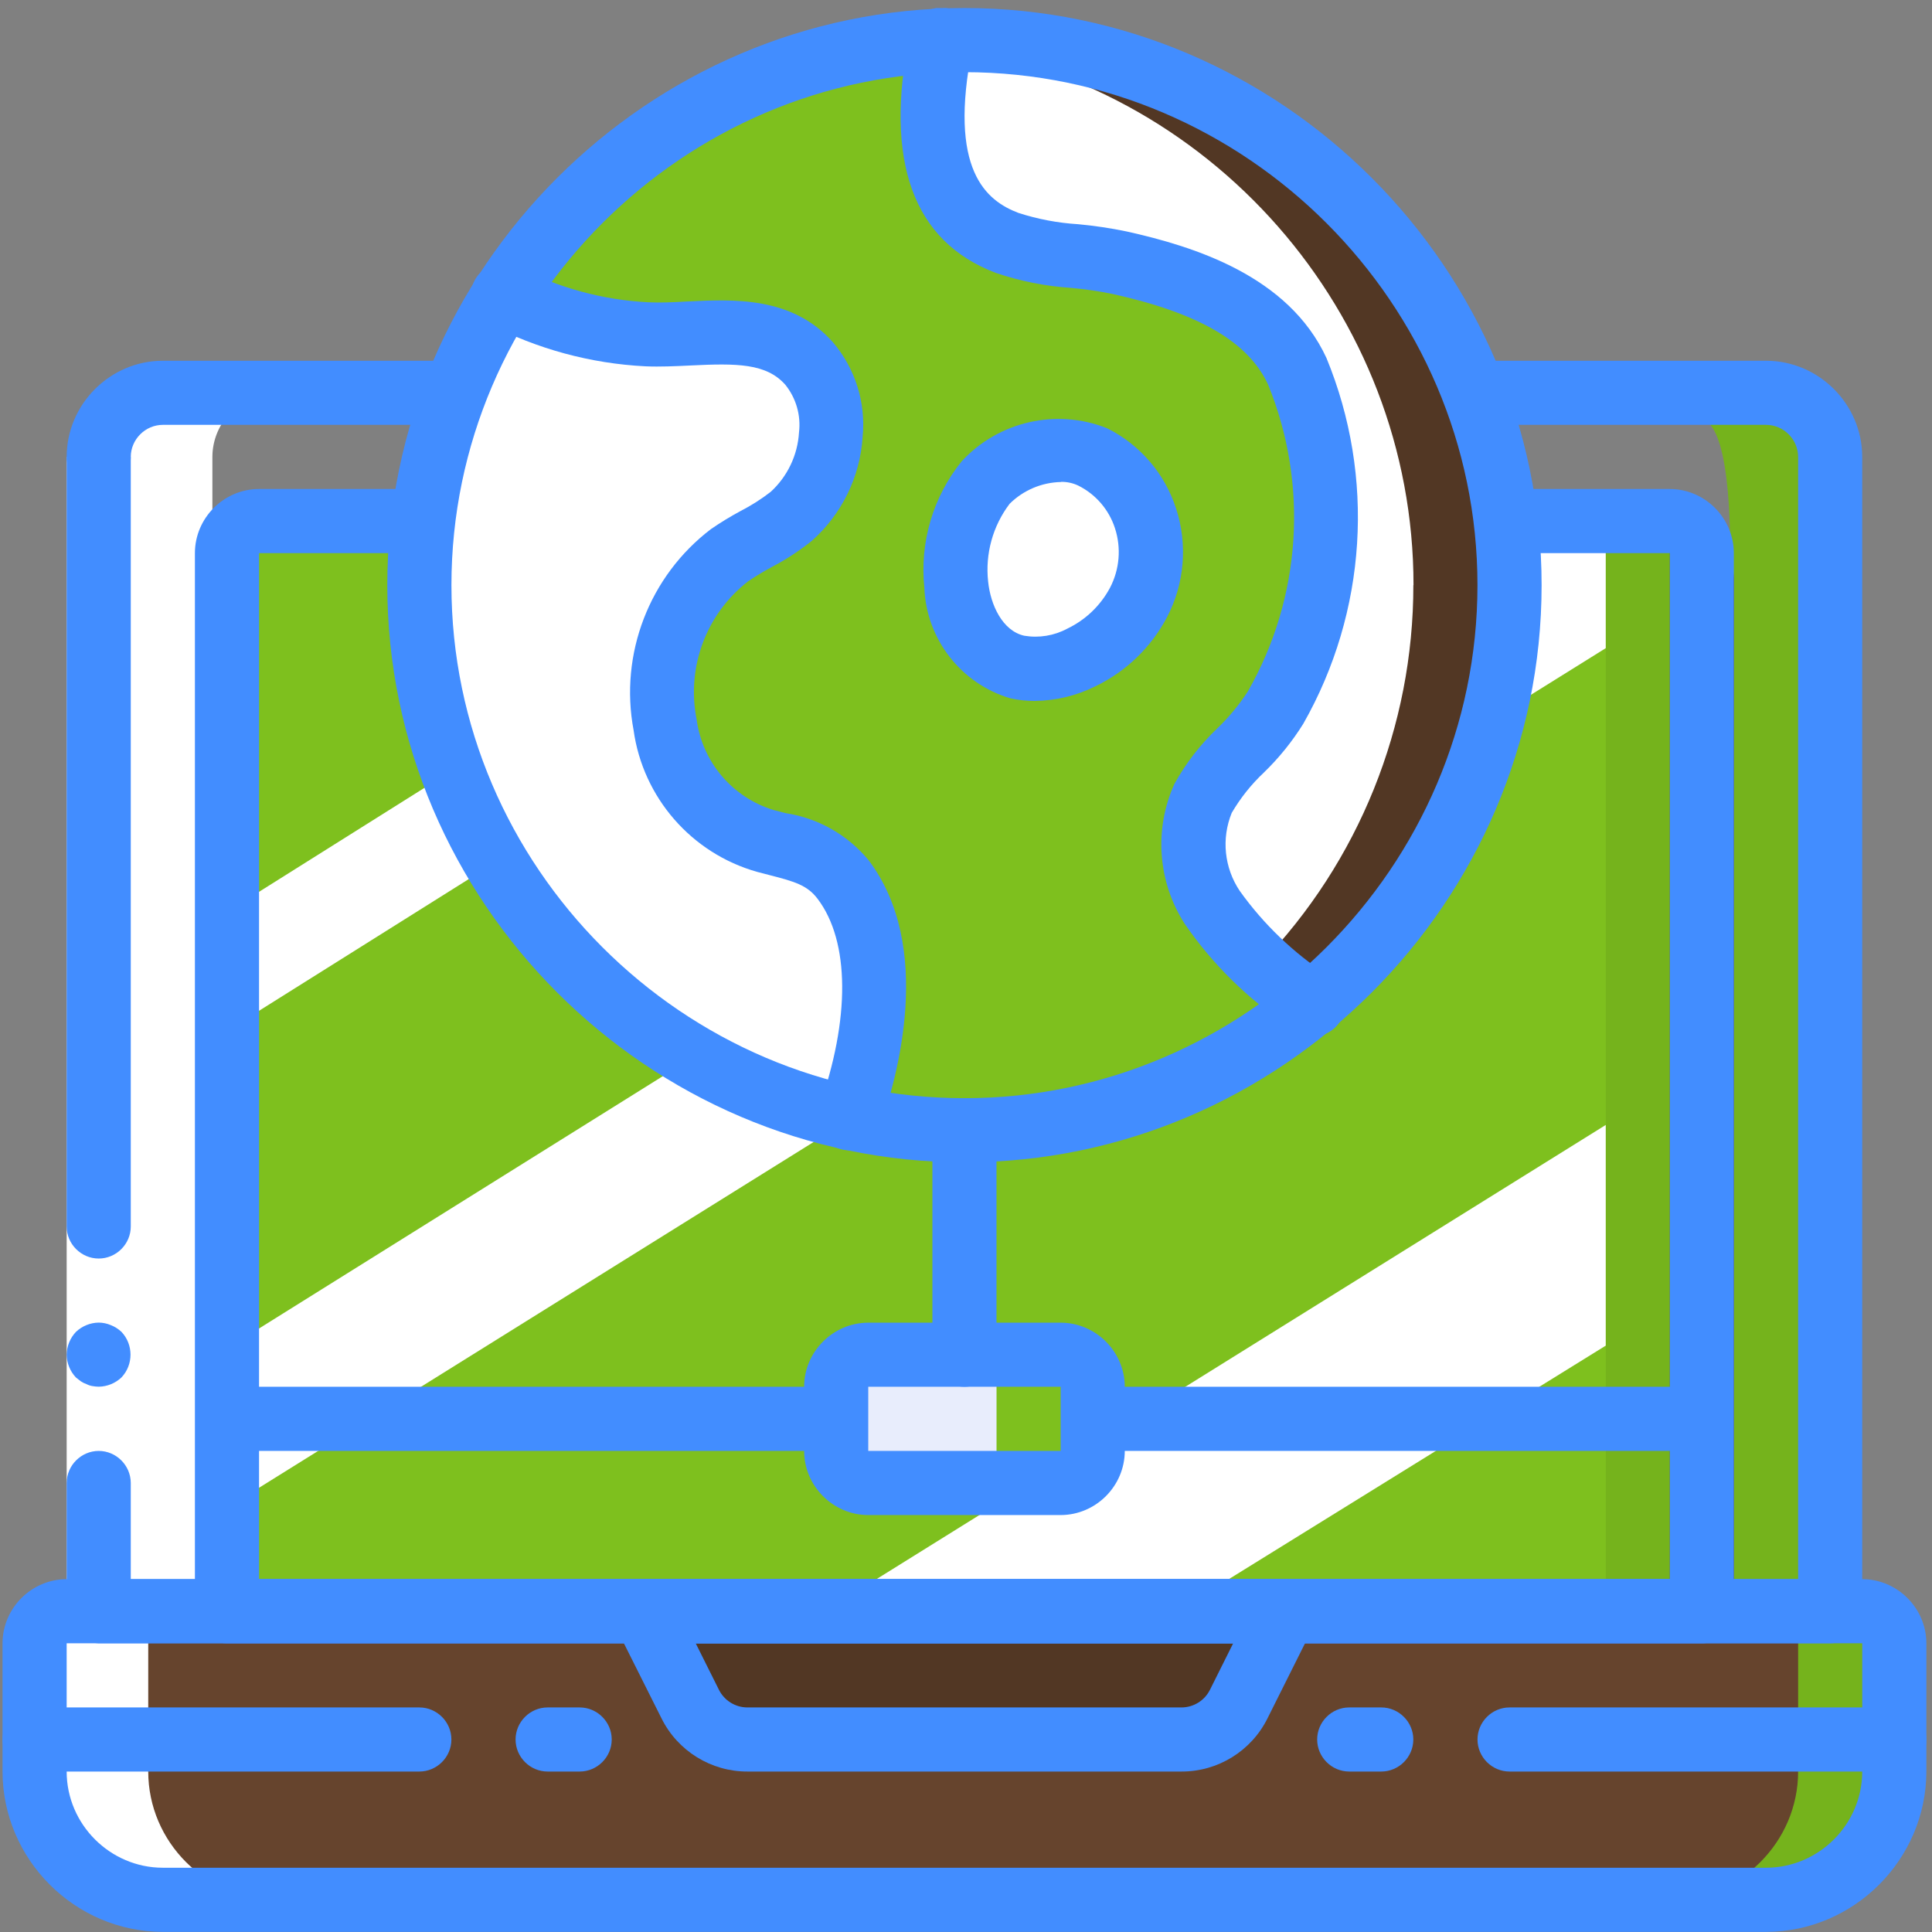 <?xml version="1.0" encoding="UTF-8" standalone="no"?> <svg xmlns="http://www.w3.org/2000/svg" xmlns:xlink="http://www.w3.org/1999/xlink" xmlns:serif="http://www.serif.com/" width="100%" height="100%" viewBox="0 0 127 127" xml:space="preserve" style="fill-rule:evenodd;clip-rule:evenodd;stroke-linejoin:round;stroke-miterlimit:2;"><rect x="0" y="0" width="127" height="127" fill="#808080" stroke="none"/> <g transform="matrix(1,0,0,1,-393,-2722)"> <g id="_10-01" serif:id="10-01" transform="matrix(0.247,0,0,0.247,456.398,2785.76)"> <g transform="matrix(1,0,0,1,-256,-256)"> <clipPath id="_clip1"> <rect x="0" y="0" width="512" height="512"></rect> </clipPath> <g clip-path="url(#_clip1)"> <g id="Page-1"> <g id="Icons_copy"> <path id="Shape" d="M486.4,126.09L486.4,460.8L25.6,460.8L25.6,126.09C25.6,116.86 31.12,137.96 40.53,137.94L459.71,146.88C459.71,146.88 460.8,110.93 452.06,109.35L469.33,109.35C478.585,109.311 486.259,116.836 486.4,126.09Z" style="fill:rgb(117,179,28);fill-rule:nonzero;"></path> <path d="M460.8,152.27L460.8,460.8L25.6,460.8L25.6,152.27C25.6,143.76 33.25,136.87 42.67,136.85L443.73,136.85C453.15,136.87 460.77,143.76 460.8,152.27Z" style="fill:rgb(102,68,45);fill-rule:nonzero;"></path> <path d="M440.06,138C438.69,137.047 437.059,136.54 435.39,136.55L68.08,136.55C63.455,136.621 59.697,140.464 59.73,145.09L59.73,426.69L443.73,426.69L443.73,145.07C443.709,142.264 442.343,139.632 440.06,138ZM84.78,311.64C85.28,310.44 85.86,309.33 86.45,308.14C87.04,306.95 87.7,305.75 88.37,304.55C87.11,306.86 85.95,309.25 84.78,311.64Z" style="fill:rgb(117,179,28);fill-rule:nonzero;"></path> <path d="M422.91,138C421.502,137.041 419.834,136.535 418.13,136.55L68.27,136.55C63.591,136.566 59.746,140.411 59.73,145.09L59.73,311.64C60.25,310.44 60.84,309.33 61.44,308.14C62.04,306.95 62.72,305.75 63.44,304.55C62.16,306.86 60.97,309.25 59.77,311.64L59.77,426.64L426.67,426.64L426.67,145.07C426.638,142.24 425.235,139.594 422.91,137.98L422.91,138Z" style="fill:rgb(126,192,30);fill-rule:nonzero;"></path> <path d="M313.34,426.19L426.67,355.98L426.67,297.25L219.64,426.19L313.34,426.19Z" style="fill:white;fill-rule:nonzero;"></path> <path d="M59.73,399.13L59.73,356.75L411.64,136.85L426.67,136.85L426.67,170.36L59.73,399.13Z" style="fill:white;fill-rule:nonzero;"></path> <path d="M59.73,272.23L275.3,136.85L225.25,136.53L59.73,240.57L59.73,272.23Z" style="fill:white;fill-rule:nonzero;"></path> <path d="M503.47,435.2L503.47,469.33C503.47,488.059 488.059,503.47 469.33,503.47L42.67,503.47C23.941,503.47 8.53,488.059 8.53,469.33L8.53,435.2C8.546,430.523 12.393,426.681 17.07,426.67L494.93,426.67C499.607,426.681 503.454,430.523 503.47,435.2Z" style="fill:rgb(117,179,28);fill-rule:nonzero;"></path> <path d="M477.87,435.2L477.87,469.33C477.87,488.059 462.459,503.47 443.73,503.47L42.67,503.47C23.941,503.47 8.53,488.059 8.53,469.33L8.53,435.2C8.546,430.523 12.393,426.681 17.07,426.67L469.33,426.67C474.007,426.681 477.854,430.523 477.87,435.2Z" style="fill:rgb(102,68,45);fill-rule:nonzero;"></path> <path d="M313.72,460.8L198.28,460.8C191.821,460.808 185.889,457.147 183,451.37L170.65,426.67L341.33,426.67L329,451.37C326.111,457.147 320.179,460.808 313.72,460.8Z" style="fill:rgb(82,55,36);fill-rule:nonzero;"></path> <circle id="Oval" cx="256" cy="153.6" r="145.07" style="fill:rgb(40,86,128);"></circle> <path d="M225.28,295.42C158.801,280.993 110.96,221.656 110.96,153.63C110.96,126.315 118.674,99.547 133.21,76.42C145.049,82.609 158.088,86.16 171.43,86.83C185.6,87.52 203.78,82.4 214.61,94.6C223.77,107.284 221.679,125.083 209.83,135.3C204.89,139.48 198.74,141.87 193.45,145.63C167.08,164.15 169.64,212.53 203.01,221.63C210.902,222.437 218.241,226.076 223.66,231.87C236.12,248.25 232.66,274.62 225.28,295.44L225.28,295.42Z" style="fill:white;fill-rule:nonzero;"></path> <path d="M401.07,153.6C401.113,196.686 381.916,237.616 348.76,265.13C344.15,261.72 339.37,258.13 334.93,254.21C329.846,249.971 325.459,244.96 321.93,239.36C316.309,230.725 315.38,219.821 319.46,210.36C324.07,201.14 333.54,195.17 338.74,186.21C354.376,158.884 356.523,125.807 344.55,96.69C336.35,78.94 314.94,71.69 297.19,67.76C287.119,66.719 277.136,64.951 267.32,62.47C245.5,54.19 245.5,30.72 249.51,9.9C249.6,9.47 249.69,9.13 249.77,8.7C251.77,8.62 253.95,8.53 256,8.53C335.583,8.53 401.07,74.017 401.07,153.6Z" style="fill:rgb(82,55,36);fill-rule:nonzero;"></path> <path d="M375.47,153.6C375.492,191.107 360.951,227.196 334.93,254.21C329.846,249.971 325.459,244.96 321.93,239.36C316.309,230.725 315.38,219.821 319.46,210.36C324.07,201.14 333.54,195.17 338.74,186.21C354.376,158.884 356.523,125.807 344.55,96.69C336.35,78.94 314.94,71.69 297.19,67.76C287.119,66.719 277.136,64.951 267.32,62.47C245.5,54.19 245.5,30.72 249.51,9.9C321.292,19.335 375.538,81.201 375.51,153.6L375.47,153.6Z" style="fill:white;fill-rule:nonzero;"></path> <path d="M322,239.36C316.379,230.725 315.45,219.821 319.53,210.36C324.14,201.14 333.61,195.17 338.81,186.21C354.446,158.884 356.593,125.807 344.62,96.69C336.42,78.94 315.01,71.69 297.26,67.76C287.189,66.719 277.206,64.951 267.39,62.47C245.08,54 245.5,29.78 249.77,8.7C202.185,10.677 158.521,36.026 133.21,76.37C145.049,82.559 158.088,86.11 171.43,86.78C185.6,87.47 203.78,82.35 214.61,94.55C223.77,107.234 221.679,125.033 209.83,135.25C204.89,139.43 198.74,141.82 193.45,145.58C167.08,164.1 169.64,212.48 203.01,221.58C210.902,222.387 218.241,226.026 223.66,231.82C236.12,248.2 232.66,274.57 225.28,295.39C268.877,304.756 314.446,293.578 348.76,265.1C338.294,258.287 329.214,249.553 322,239.36ZM302.38,158.21C299.013,164.576 293.686,169.693 287.19,172.8C281.96,175.577 275.934,176.481 270.12,175.36C260.615,172.246 254.062,163.43 253.82,153.43C252.87,143.716 255.681,133.998 261.67,126.29C268.907,118.487 280.184,115.788 290.17,119.47C299.692,124.33 305.709,134.156 305.709,144.846C305.709,149.506 304.566,154.095 302.38,158.21Z" style="fill:rgb(126,192,30);fill-rule:nonzero;"></path> <path d="M302.34,158.21C298.973,164.576 293.646,169.693 287.15,172.8C281.92,175.577 275.894,176.481 270.08,175.36C260.575,172.246 254.022,163.43 253.78,153.43C252.83,143.716 255.641,133.998 261.63,126.29C268.867,118.487 280.144,115.788 290.13,119.47C299.652,124.33 305.669,134.156 305.669,144.846C305.669,149.506 304.526,154.095 302.34,158.21Z" style="fill:white;fill-rule:nonzero;"></path> <path id="Rectangle-path" d="M290.14,366.93C290.14,362.222 286.318,358.4 281.61,358.4L230.4,358.4C225.692,358.4 221.87,362.222 221.87,366.93L221.87,384C221.87,388.708 225.692,392.53 230.4,392.53L281.61,392.53C286.318,392.53 290.14,388.708 290.14,384L290.14,366.93Z" style="fill:rgb(126,192,30);"></path> <path d="M264.54,366.93C264.54,362.222 260.718,358.4 256.01,358.4L230.4,358.4C225.692,358.4 221.87,362.222 221.87,366.93L221.87,384C221.87,388.708 225.692,392.53 230.4,392.53L256.01,392.53C260.718,392.53 264.54,388.708 264.54,384L264.54,366.93Z" style="fill:rgb(232,237,252);"></path> <path d="M47.32,503.47L72.92,503.47C54.191,503.47 38.78,488.059 38.78,469.33L38.78,435.2C38.796,430.523 42.643,426.681 47.32,426.67L55.85,426.67L55.85,119.47C55.877,110.116 63.566,102.427 72.92,102.4L47.32,102.4C37.966,102.427 30.277,110.116 30.25,119.47L30.25,426.67L21.72,426.67C17.043,426.681 13.196,430.523 13.18,435.2L13.18,469.33C13.18,488.059 28.591,503.47 47.32,503.47Z" style="fill:white;fill-rule:nonzero;"></path> </g> <rect x="17.07" y="119.47" width="17.06" height="307.2" style="fill:white;fill-rule:nonzero;"></rect> <path d="M25.6,384C20.925,384.011 17.081,387.855 17.07,392.53L17.07,426.67L34.13,426.67L34.13,392.53C34.119,387.855 30.275,384.011 25.6,384Z" style="fill:rgb(66,141,255);fill-rule:nonzero;"></path> <path d="M34.13,119.47L17.07,119.47L17.07,324.27C17.07,328.949 20.921,332.8 25.6,332.8C30.279,332.8 34.13,328.949 34.13,324.27L34.13,119.47Z" style="fill:rgb(66,141,255);fill-rule:nonzero;"></path> <path d="M17.07,358.4C17.104,360.658 17.986,362.822 19.54,364.46L20.82,365.46C21.296,365.785 21.814,366.045 22.36,366.23C22.84,366.479 23.357,366.651 23.89,366.74C24.455,366.841 25.026,366.898 25.6,366.91C27.858,366.876 30.022,365.994 31.66,364.44C34.862,361.061 34.862,355.699 31.66,352.32C30.843,351.549 29.886,350.941 28.84,350.53C27.816,350.09 26.715,349.858 25.6,349.85C23.342,349.884 21.178,350.766 19.54,352.32C17.981,353.963 17.099,356.135 17.07,358.4Z" style="fill:rgb(66,141,255);fill-rule:nonzero;"></path> <path d="M486.4,435.2L25.6,435.2C21.028,435.043 17.352,431.24 17.352,426.665C17.352,422.09 21.028,418.287 25.6,418.13L477.87,418.13L477.87,119.47C477.859,114.789 474.011,110.941 469.33,110.93L391.77,110.93C387.091,110.93 383.24,107.079 383.24,102.4C383.24,97.721 387.091,93.87 391.77,93.87L469.33,93.87C483.372,93.875 494.925,105.428 494.93,119.47L494.93,426.67C494.93,431.349 491.079,435.2 486.4,435.2Z" style="fill:rgb(66,141,255);fill-rule:nonzero;"></path> <path d="M25.6,128C20.921,128 17.07,124.149 17.07,119.47C17.075,105.428 28.628,93.875 42.67,93.87L120.23,93.87C124.909,93.87 128.76,97.721 128.76,102.4C128.76,107.079 124.909,110.93 120.23,110.93L42.67,110.93C37.989,110.941 34.141,114.789 34.13,119.47C34.13,124.149 30.279,128 25.6,128Z" style="fill:rgb(66,141,255);fill-rule:nonzero;"></path> <path d="M452.27,435.2L59.73,435.2C55.051,435.2 51.2,431.349 51.2,426.67L51.2,145.07C51.205,135.708 58.908,128.005 68.27,128L112,128C116.572,128.157 120.248,131.96 120.248,136.535C120.248,141.11 116.572,144.913 112,145.07L68.27,145.07L68.27,418.13L443.73,418.13L443.73,145.07L400,145.07C395.428,144.913 391.752,141.11 391.752,136.535C391.752,131.96 395.428,128.157 400,128L443.69,128C453.052,128.005 460.755,135.708 460.76,145.07L460.76,426.67C460.76,431.334 456.934,435.178 452.27,435.2Z" style="fill:rgb(66,141,255);fill-rule:nonzero;"></path> <path d="M469.33,512L42.67,512C19.272,511.973 0.027,492.728 0,469.33L0,435.2C0.011,425.84 7.71,418.141 17.07,418.13L494.93,418.13C504.29,418.141 511.989,425.84 512,435.2L512,469.33C511.973,492.728 492.728,511.973 469.33,512ZM17.07,435.2L17.07,469.33C17.075,483.372 28.628,494.925 42.67,494.93L469.33,494.93C483.372,494.925 494.925,483.372 494.93,469.33L494.93,435.2L17.07,435.2Z" style="fill:rgb(66,141,255);fill-rule:nonzero;"></path> <path d="M313.72,469.33L198.28,469.33C188.59,469.362 179.687,463.861 175.38,455.18L163,430.48C162.41,429.297 162.103,427.992 162.103,426.67C162.103,421.986 165.956,418.132 170.64,418.13L341.33,418.13C341.339,418.13 341.348,418.13 341.357,418.13C346.042,418.13 349.897,421.985 349.897,426.67C349.897,427.992 349.59,429.297 349,430.48L336.65,455.18C332.343,463.861 323.44,469.362 313.75,469.33L313.72,469.33ZM184.48,435.2L190.65,447.55C192.082,450.445 195.05,452.281 198.28,452.27L313.72,452.27C316.95,452.281 319.918,450.445 321.35,447.55L327.52,435.2L184.48,435.2Z" style="fill:rgb(66,141,255);fill-rule:nonzero;"></path> <path d="M110.93,469.33L8.53,469.33C3.851,469.33 0,465.479 0,460.8C0,456.121 3.851,452.27 8.53,452.27L110.93,452.27C115.609,452.27 119.46,456.121 119.46,460.8C119.46,465.479 115.609,469.33 110.93,469.33Z" style="fill:rgb(66,141,255);fill-rule:nonzero;"></path> <path d="M153.6,469.33L145.07,469.33C140.391,469.33 136.54,465.479 136.54,460.8C136.54,456.121 140.391,452.27 145.07,452.27L153.6,452.27C158.279,452.27 162.13,456.121 162.13,460.8C162.13,465.479 158.279,469.33 153.6,469.33Z" style="fill:rgb(66,141,255);fill-rule:nonzero;"></path> <path d="M503.47,469.33L401.07,469.33C396.391,469.33 392.54,465.479 392.54,460.8C392.54,456.121 396.391,452.27 401.07,452.27L503.47,452.27C508.149,452.27 512,456.121 512,460.8C512,465.479 508.149,469.33 503.47,469.33Z" style="fill:rgb(66,141,255);fill-rule:nonzero;"></path> <path d="M366.93,469.33L358.4,469.33C353.721,469.33 349.87,465.479 349.87,460.8C349.87,456.121 353.721,452.27 358.4,452.27L366.93,452.27C371.609,452.27 375.46,456.121 375.46,460.8C375.46,465.479 371.609,469.33 366.93,469.33Z" style="fill:rgb(66,141,255);fill-rule:nonzero;"></path> <path d="M256,307.2C171.738,307.2 102.4,237.862 102.4,153.6C102.4,69.338 171.738,0 256,0C340.262,0 409.6,69.338 409.6,153.6C409.6,237.862 340.262,307.2 256,307.2ZM256,17.07C181.102,17.07 119.47,78.702 119.47,153.6C119.47,228.498 181.102,290.13 256,290.13C330.898,290.13 392.53,228.498 392.53,153.6C392.53,153.597 392.53,153.593 392.53,153.59C392.53,78.697 330.903,17.07 256.01,17.07C256.007,17.07 256.003,17.07 256,17.07Z" style="fill:rgb(66,141,255);fill-rule:nonzero;"></path> <path d="M452.27,384L290.13,384C285.558,383.843 281.882,380.04 281.882,375.465C281.882,370.89 285.558,367.087 290.13,366.93L452.27,366.93C456.842,367.087 460.518,370.89 460.518,375.465C460.518,380.04 456.842,383.843 452.27,384Z" style="fill:rgb(66,141,255);fill-rule:nonzero;"></path> <path d="M221.87,384L59.73,384C55.158,383.843 51.482,380.04 51.482,375.465C51.482,370.89 55.158,367.087 59.73,366.93L221.87,366.93C226.442,367.087 230.118,370.89 230.118,375.465C230.118,380.04 226.442,383.843 221.87,384Z" style="fill:rgb(66,141,255);fill-rule:nonzero;"></path> <path d="M281.6,401.07L230.4,401.07C221.04,401.059 213.341,393.36 213.33,384L213.33,366.93C213.341,357.572 221.042,349.875 230.4,349.87L281.6,349.87C290.958,349.875 298.659,357.572 298.67,366.93L298.67,384C298.659,393.36 290.96,401.059 281.6,401.07ZM230.4,366.93L230.4,384L281.61,384L281.61,366.93L230.4,366.93Z" style="fill:rgb(66,141,255);fill-rule:nonzero;"></path> <path d="M256,366.93C251.321,366.93 247.47,363.079 247.47,358.4L247.47,298.67C247.47,293.991 251.321,290.14 256,290.14C260.679,290.14 264.53,293.991 264.53,298.67L264.53,358.4C264.53,363.079 260.679,366.93 256,366.93Z" style="fill:rgb(66,141,255);fill-rule:nonzero;"></path> <path d="M348.75,273.66C346.898,273.666 345.094,273.061 343.62,271.94L342.44,271.05C331.501,263.819 322.058,254.546 314.63,243.74C307.448,232.614 306.407,218.563 311.87,206.5C314.909,200.991 318.778,195.983 323.34,191.65C326.387,188.72 329.091,185.452 331.4,181.91C345.661,156.986 347.663,126.83 336.82,100.24C331.57,88.86 318.39,81.18 295.38,76.09C291.746,75.35 288.074,74.812 284.38,74.48C277.547,74.033 270.802,72.688 264.32,70.48C242.32,62.13 234.59,40.78 241.41,7.06C242.082,2.947 245.671,-0.103 249.838,-0.103C254.523,-0.103 258.378,3.752 258.378,8.437C258.378,9.111 258.298,9.784 258.14,10.44C251.49,43.28 261.94,51.33 270.38,54.53C275.52,56.191 280.848,57.199 286.24,57.53C290.562,57.93 294.859,58.571 299.11,59.45C317.11,63.45 342.24,71.26 352.34,93.13C365.373,124.773 363.098,160.723 346.18,190.47C343.225,195.216 339.698,199.582 335.68,203.47C332.33,206.618 329.45,210.232 327.13,214.2C324.342,221.041 325.146,228.841 329.27,234.97C335.621,243.853 343.57,251.476 352.71,257.45L353.91,258.35C356.045,259.961 357.303,262.485 357.303,265.16C357.303,269.839 353.453,273.69 348.773,273.69C348.769,273.69 348.764,273.69 348.76,273.69L348.75,273.66Z" style="fill:rgb(66,141,255);fill-rule:nonzero;"></path> <path d="M274.7,184.41C272.521,184.413 270.348,184.178 268.22,183.71C255.102,179.845 245.856,167.965 245.33,154.3C244.06,142.21 247.632,130.096 255.26,120.63C265.066,109.987 280.506,106.476 293.95,111.83C302.687,116.178 309.311,123.873 312.31,133.16C315.449,142.73 314.587,153.175 309.92,162.1C305.703,170.122 299.016,176.578 290.85,180.51C285.831,183.013 280.309,184.347 274.7,184.41ZM281.7,126.14C276.566,126.245 271.665,128.323 268.02,131.94C263.546,137.841 261.498,145.238 262.3,152.6C262.93,158.87 266.14,165.76 271.91,167.05C275.829,167.711 279.858,167.05 283.36,165.17C288.219,162.85 292.208,159.032 294.74,154.28C297.291,149.398 297.767,143.687 296.06,138.45C294.467,133.51 290.946,129.415 286.3,127.1C284.865,126.415 283.29,126.073 281.7,126.1L281.7,126.14Z" style="fill:rgb(66,141,255);fill-rule:nonzero;"></path> <path d="M225.28,304C220.613,303.974 216.787,300.127 216.787,295.46C216.787,294.486 216.954,293.518 217.28,292.6C225.65,269.13 225.51,248.37 216.91,237.06C214.18,233.46 210.85,232.48 204.18,230.77L200.8,229.89C183.373,224.968 170.445,210.135 167.95,192.2C164.128,171.912 172.135,151.122 188.58,138.64C191.105,136.907 193.722,135.311 196.42,133.86C199.238,132.414 201.916,130.71 204.42,128.77C208.9,124.679 211.61,118.996 211.97,112.94C212.513,108.393 211.196,103.814 208.32,100.25C203.26,94.55 195.42,94.52 183.08,95.13C179.14,95.32 175.08,95.52 171.08,95.35C156.494,94.612 142.236,90.741 129.28,84C126.454,82.536 124.674,79.608 124.674,76.425C124.674,71.745 128.525,67.894 133.205,67.894C134.571,67.894 135.917,68.222 137.13,68.85C147.878,74.461 159.711,77.688 171.82,78.31C175.11,78.46 178.58,78.31 182.13,78.1C194.61,77.49 210.13,76.7 220.99,88.94C226.954,95.929 229.813,105.058 228.9,114.2C228.202,124.844 223.317,134.791 215.32,141.85C212.021,144.489 208.475,146.803 204.73,148.76C202.551,149.928 200.434,151.209 198.39,152.6C187.27,161.241 181.965,175.48 184.72,189.29C186.218,200.661 194.279,210.141 205.26,213.45L208.38,214.26C217.021,215.573 224.883,220.021 230.46,226.75C247.9,249.75 238.27,284.47 233.32,298.35C232.114,301.725 228.904,303.996 225.32,304.01L225.28,304Z" style="fill:rgb(66,141,255);fill-rule:nonzero;"></path> </g> </g> </g> </g> </g> </svg> 